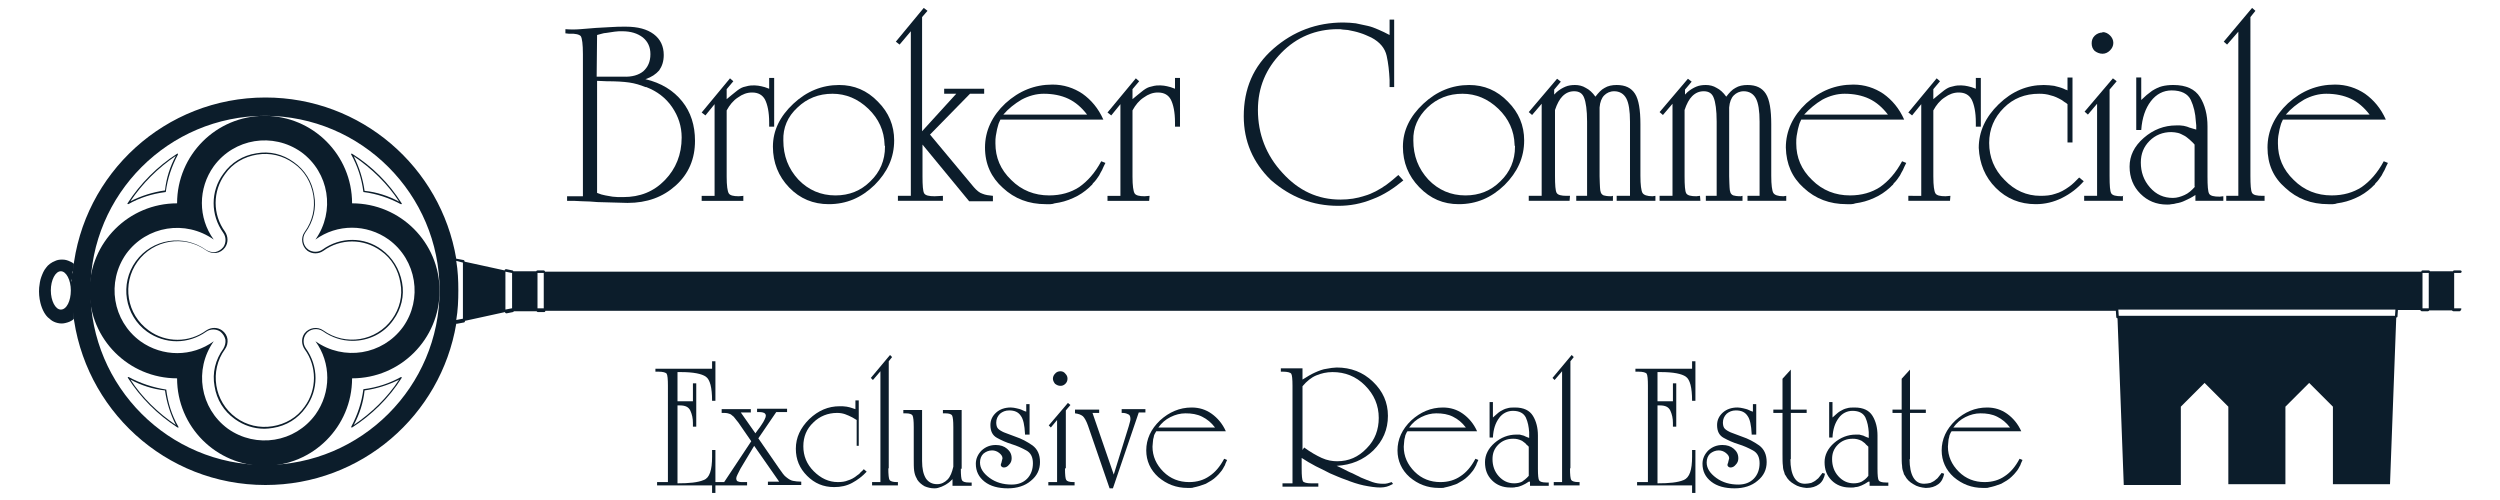 <?xml version="1.0" encoding="utf-8"?>
<!-- Generator: Adobe Illustrator 25.0.1, SVG Export Plug-In . SVG Version: 6.00 Build 0)  -->
<svg version="1.1" id="Livello_1" xmlns="http://www.w3.org/2000/svg" xmlns:xlink="http://www.w3.org/1999/xlink" x="0px" y="0px"
	 viewBox="0 0 600 120" style="enable-background:new 0 0 600 120;" xml:space="preserve">
<style type="text/css">
	.st0{fill:none;}
	.st1{fill:#0C1D2B;}
</style>
<g>
	<path class="st0" d="M84.9,102c4.3-2.9,8.1-6.6,10.9-10.9c-2.6,1.4-5.4,2.3-8.3,2.6C87.2,96.6,86.3,99.4,84.9,102z"/>
	<path class="st0" d="M17.1,69.7c0,0.7,0,1.4,0.1,2.1C17.1,71.1,17.1,70.4,17.1,69.7z"/>
	<path class="st0" d="M42.6,90.7c-11.6,0-21-9.4-21-21c0,23.1,18.8,41.9,41.9,41.9C52,111.6,42.6,102.2,42.6,90.7z M42.7,102.6
		L42.7,102.6h-0.2c-4.7-3-8.8-7.1-11.9-11.9c0-0.1,0-0.1,0-0.2s0.1-0.1,0.2,0c2.7,1.5,5.7,2.5,8.9,2.9c0.1,0,0.1,0.1,0.1,0.1
		c0.4,3.1,1.4,6.1,2.9,8.9C42.8,102.4,42.8,102.5,42.7,102.6z"/>
	<path class="st0" d="M31.3,91.1c2.9,4.3,6.6,8.1,10.9,10.9c-1.4-2.6-2.3-5.4-2.6-8.3C36.7,93.3,33.9,92.4,31.3,91.1z"/>
	<path class="st0" d="M191.5,43.2c2.4,2.6,5.4,3.8,8.9,3.8c3.3,0,6.1-1.1,8.4-3.4c2.3-2.3,3.5-5.1,3.5-8.3v-0.1v-0.1l-0.1-0.1v-0.1
		v-0.1c-0.1-3.3-1.4-6.1-3.9-8.6c-2.5-2.4-5.3-3.6-8.6-3.6s-6.1,1.1-8.4,3.3c-2.3,2.2-3.5,4.9-3.5,8
		C187.9,37.5,189.1,40.6,191.5,43.2z"/>
	<path class="st0" d="M17.2,72.5c0,0.5,0.1,1,0.1,1.5C17.2,73.5,17.2,73,17.2,72.5z"/>
	<path class="st0" d="M14.6,65.1c-1.3,0-2.4,2.1-2.4,4.6s1.1,4.6,2.4,4.6s2.4-2.1,2.4-4.6S16,65.1,14.6,65.1z"/>
	<path class="st0" d="M42.6,48.8c0-11.6,9.4-21,21-21c-23.1,0-41.9,18.8-41.9,41.9C21.7,58.2,31,48.8,42.6,48.8z M30.7,48.7
		c3-4.7,7.1-8.8,11.9-11.9c0.1,0,0.1,0,0.2,0c0.1,0,0.1,0.1,0,0.2c-1.5,2.7-2.5,5.7-2.9,8.9c0,0.1-0.1,0.1-0.1,0.1
		c-3.1,0.4-6.1,1.4-8.9,2.9c0,0,0,0-0.1,0h-0.1C30.7,48.9,30.6,48.8,30.7,48.7z"/>
	<path class="st0" d="M84.9,37.4c1.4,2.6,2.3,5.4,2.6,8.3c2.9,0.4,5.7,1.3,8.3,2.6C93,44.1,89.2,40.3,84.9,37.4z"/>
	<path class="st0" d="M63.6,27.8c11.6,0,21,9.4,21,21c11.6,0,21,9.4,21,21C105.5,46.6,86.7,27.8,63.6,27.8z M96.4,48.9L96.4,48.9
		h-0.2c-2.7-1.5-5.7-2.5-8.9-2.9c-0.1,0-0.1-0.1-0.1-0.1c-0.4-3.1-1.4-6.1-2.9-8.9c0-0.1,0-0.1,0-0.2c0.1,0,0.1-0.1,0.2,0
		c4.7,3,8.9,7.1,11.9,11.9C96.5,48.8,96.5,48.9,96.4,48.9z"/>
	<path class="st0" d="M147,47.3c0.4,0,0.8,0.1,1.3,0.1c0.4,0,0.9,0,1.3,0c4,0,7.3-1.4,10-4.1c2.7-2.8,4-6.2,4-10.2
		c0-2.7-0.8-5.1-2.3-7.3s-3.6-3.8-6.2-4.8H155h-0.1c-1.2-0.5-2.5-0.9-3.9-1.1s-3.2-0.3-5.4-0.3l-2.3-0.1v27c0.7,0.2,1.4,0.4,2,0.6
		C145.9,47.1,146.5,47.2,147,47.3z"/>
	<path class="st0" d="M84.5,90.7c0,11.6-9.4,21-21,21c23.1,0,41.9-18.8,41.9-41.9C105.5,81.3,96.1,90.7,84.5,90.7z M96.4,90.7
		c-3,4.7-7.1,8.8-11.9,11.9h-0.1h-0.1c-0.1,0-0.1-0.1,0-0.2c1.5-2.7,2.5-5.7,2.9-8.9c0-0.1,0.1-0.1,0.1-0.1c3.1-0.4,6.1-1.4,8.9-2.9
		c0.1,0,0.1,0,0.2,0C96.5,90.6,96.5,90.7,96.4,90.7z"/>
	<path class="st0" d="M93.3,57.6c-5.2-3.8-12.3-3.8-17.6,0c4.9-6.7,3.3-16.1-3.4-21c-6.7-4.9-16.1-3.3-21,3.4
		c-3.8,5.2-3.8,12.3,0,17.6c-6.7-4.9-16.1-3.3-21,3.4S27,77.1,33.7,82c5.2,3.8,12.3,3.8,17.6,0c-4.9,6.7-3.3,16.1,3.4,21
		s16.1,3.3,21-3.4c3.8-5.2,3.8-12.3,0-17.6c6.7,4.9,16.1,3.3,21-3.4C101.5,71.8,100,62.4,93.3,57.6z M94.3,76.8
		c-2.4,3.3-6.1,5-9.8,5c-2.5,0-4.9-0.7-7.1-2.3c-1.3-0.9-3.1-0.6-4.1,0.7c-0.7,1-0.7,2.4,0,3.4c3.1,4.2,3.1,9.9,0,14.2
		c-1.9,2.6-4.7,4.3-7.9,4.9c-0.7,0.1-1.3,0.2-2,0.2c-2.5,0-5-0.8-7.1-2.3c-2.6-1.9-4.3-4.7-4.9-7.9c-0.5-3.2,0.2-6.4,2.1-9
		c0.5-0.6,0.6-1.4,0.5-2.2c-0.1-0.8-0.5-1.4-1.2-1.9c-1-0.7-2.4-0.7-3.4,0c-2.1,1.5-4.6,2.3-7.1,2.3s-5-0.8-7.1-2.3
		c-5.4-3.9-6.6-11.5-2.7-16.9S44,56.1,49.4,60c0.6,0.5,1.4,0.6,2.2,0.5s1.4-0.5,1.9-1.2c0.7-1,0.7-2.4,0-3.4
		c-3.1-4.2-3.1-9.9,0-14.2c1.9-2.6,4.7-4.3,7.9-4.9c3.2-0.5,6.4,0.2,9,2.1c2.6,1.9,4.3,4.7,4.9,7.9c0.5,3.2-0.2,6.4-2.1,9
		c-0.9,1.3-0.6,3.1,0.7,4.1c1,0.7,2.4,0.7,3.4,0c4.2-3.1,9.9-3.1,14.2,0c2.6,1.9,4.3,4.7,4.9,7.9S96.2,74.2,94.3,76.8z"/>
	<path class="st0" d="M73.8,60.2c-1.4-1-1.8-3-0.7-4.5c1.8-2.6,2.6-5.7,2.1-8.8s-2.2-5.8-4.7-7.7c-2.6-1.8-5.7-2.6-8.8-2.1
		c-3.1,0.5-5.8,2.2-7.7,4.7c-3,4.1-3,9.7,0,13.8c0.8,1.1,0.8,2.6,0,3.8c-0.5,0.7-1.2,1.2-2.1,1.3c-0.2,0-0.3,0-0.5,0
		c-0.7,0-1.3-0.2-1.9-0.6c-5.3-3.8-12.7-2.6-16.5,2.7s-2.6,12.7,2.7,16.5c4.1,3,9.7,3,13.8,0c1.1-0.8,2.6-0.8,3.8,0
		c0.7,0.5,1.2,1.2,1.3,2.1c0.1,0.8-0.1,1.7-0.6,2.4c-3.8,5.3-2.6,12.7,2.7,16.5c2.6,1.8,5.7,2.6,8.8,2.1s5.8-2.2,7.7-4.7
		c3-4.1,3-9.7,0-13.8c-0.8-1.1-0.8-2.6,0-3.8c1-1.4,3-1.8,4.5-0.7c5.3,3.8,12.7,2.6,16.5-2.7c1.8-2.6,2.6-5.7,2.1-8.8
		c-0.5-3.1-2.2-5.8-4.7-7.7c-4.1-3-9.7-3-13.8,0c-0.6,0.4-1.2,0.6-1.9,0.6C75.1,60.8,74.4,60.6,73.8,60.2z"/>
	<path class="st0" d="M42.2,37.4c-4.3,2.9-8.1,6.6-10.9,10.9c2.6-1.4,5.4-2.3,8.3-2.6C40,42.8,40.8,40,42.2,37.4z"/>
	<path class="st0" d="M17.1,67.6c0,0.7-0.1,1.4-0.1,2.1C17.1,69,17.1,68.3,17.1,67.6z"/>
	<path class="st0" d="M109.5,62.6c0.4,2.3,0.5,4.7,0.5,7.1s-0.2,4.8-0.5,7.1l1.5-0.3c0,0,0,0,0.1,0V63c0,0,0,0-0.1,0L109.5,62.6z"/>
	<path class="st0" d="M17.3,65.5c0,0.5-0.1,1-0.1,1.5C17.2,66.5,17.2,66,17.3,65.5z"/>
	<path class="st0" d="M121.3,65.2v9.1l1.5-0.3c0,0,0,0,0.1,0v-8.5c0,0,0,0-0.1,0L121.3,65.2z"/>
	<polygon class="st0" points="129,65.5 129,65.5 129,74 129,74 130.5,74 130.5,74 130.5,65.5 130.5,65.5 	"/>
	<polygon class="st0" points="581.4,65.5 581.4,65.5 581.4,74 581.4,74 582.9,74 582.9,74 582.9,65.5 582.9,65.5 	"/>
	<path class="st0" d="M154.4,17c1.1-0.9,1.7-2.3,1.7-4.1c0-1.7-0.6-3-1.8-4s-2.9-1.5-5-1.5c-0.6,0-1.2,0-1.8,0.1s-1.3,0.2-2,0.3
		c-0.4,0.1-0.7,0.2-1.1,0.2c-0.4,0.1-0.7,0.2-1.1,0.3v9.9h6.4C151.8,18.3,153.3,17.9,154.4,17z"/>
	<path class="st0" d="M448.6,23.8c-1.7-0.8-3.7-1.2-5.9-1.2c-1.8,0-3.6,0.5-5.3,1.4c-1.7,0.9-3.2,2.1-4.3,3.7h20.1
		C451.8,25.9,450.3,24.7,448.6,23.8z"/>
	<path class="st0" d="M351.6,47c3.3,0,6.1-1.1,8.4-3.4c2.3-2.3,3.5-5.1,3.5-8.3v-0.1v-0.1l-0.1-0.1v-0.1v-0.1
		c-0.1-3.3-1.4-6.1-3.9-8.6c-2.5-2.4-5.3-3.6-8.6-3.6c-3.3,0-6.1,1.1-8.4,3.3s-3.5,4.9-3.5,8c0,3.7,1.2,6.8,3.6,9.4
		C345.1,45.7,348.1,47,351.6,47z"/>
	<path class="st0" d="M508.5,75.8h66.4l0,0l0.1-1.5h-66.5V75.8L508.5,75.8z"/>
	<path class="st0" d="M524.4,32.5c-0.5-0.3-1.1-0.5-1.6-0.7c-0.5-0.1-1.1-0.2-1.6-0.2c-2.1,0-3.8,0.7-5.2,2.1
		c-1.4,1.4-2.1,3.2-2.1,5.2c0,2.4,0.7,4.4,2.2,6c1.5,1.7,3.3,2.5,5.5,2.5c1,0,1.9-0.2,2.8-0.7s1.7-1.1,2.5-2v-0.1v-10
		c-0.4-0.4-0.8-0.8-1.2-1.2C525.2,33.1,524.8,32.7,524.4,32.5z"/>
	<path class="st0" d="M256.4,23.8c-1.7-0.8-3.7-1.2-5.9-1.2c-1.8,0-3.6,0.5-5.3,1.4s-3.2,2.1-4.3,3.7H261
		C259.6,25.9,258.1,24.7,256.4,23.8z"/>
	<path class="st0" d="M564.2,23.8c-1.7-0.8-3.7-1.2-5.9-1.2c-1.8,0-3.6,0.5-5.3,1.4s-3.2,2.1-4.3,3.7h20.1
		C567.4,25.9,565.9,24.7,564.2,23.8z"/>
	<polygon class="st0" points="130.5,65.5 129,65.5 129,65.5 129,74 129,74 130.5,74 130.5,74 	"/>
	<path class="st0" d="M14.6,65.1c-1.3,0-2.4,2.1-2.4,4.6s1.1,4.6,2.4,4.6s2.4-2.1,2.4-4.6S16,65.1,14.6,65.1z"/>
	<path class="st0" d="M564.2,23.8c-1.7-0.8-3.7-1.2-5.9-1.2c-1.8,0-3.6,0.5-5.3,1.4s-3.2,2.1-4.3,3.7h20.1
		C567.4,25.9,565.9,24.7,564.2,23.8z"/>
	<path class="st0" d="M524.4,32.5c-0.5-0.3-1.1-0.5-1.6-0.7c-0.5-0.1-1.1-0.2-1.6-0.2c-2.1,0-3.8,0.7-5.2,2.1
		c-1.4,1.4-2.1,3.2-2.1,5.2c0,2.4,0.7,4.4,2.2,6c1.5,1.7,3.3,2.5,5.5,2.5c1,0,1.9-0.2,2.8-0.7s1.7-1.1,2.5-2v-0.1v-10
		c-0.4-0.4-0.8-0.8-1.2-1.2C525.2,33.1,524.8,32.7,524.4,32.5z"/>
	<path class="st0" d="M122.9,74v-8.5c0,0,0,0-0.1,0l-1.5-0.3v9.1L122.9,74C122.8,74,122.8,74,122.9,74z"/>
	<path class="st0" d="M448.6,23.8c-1.7-0.8-3.7-1.2-5.9-1.2c-1.8,0-3.6,0.5-5.3,1.4c-1.7,0.9-3.2,2.1-4.3,3.7h20.1
		C451.8,25.9,450.3,24.7,448.6,23.8z"/>
	<path class="st0" d="M351.6,47c3.3,0,6.1-1.1,8.4-3.4c2.3-2.3,3.5-5.1,3.5-8.3v-0.1v-0.1l-0.1-0.1v-0.1v-0.1
		c-0.1-3.3-1.4-6.1-3.9-8.6c-2.5-2.4-5.3-3.6-8.6-3.6c-3.3,0-6.1,1.1-8.4,3.3s-3.5,4.9-3.5,8c0,3.7,1.2,6.8,3.6,9.4
		C345.1,45.7,348.1,47,351.6,47z"/>
	<path class="st0" d="M191.5,43.2c2.4,2.6,5.4,3.8,8.9,3.8c3.3,0,6.1-1.1,8.4-3.4c2.3-2.3,3.5-5.1,3.5-8.3v-0.1v-0.1l-0.1-0.1v-0.1
		v-0.1c-0.1-3.3-1.4-6.1-3.9-8.6c-2.5-2.4-5.3-3.6-8.6-3.6s-6.1,1.1-8.4,3.3c-2.3,2.2-3.5,4.9-3.5,8
		C187.9,37.5,189.1,40.6,191.5,43.2z"/>
	<path class="st0" d="M154.4,17c1.1-0.9,1.7-2.3,1.7-4.1c0-1.7-0.6-3-1.8-4s-2.9-1.5-5-1.5c-0.6,0-1.2,0-1.8,0.1s-1.3,0.2-2,0.3
		c-0.4,0.1-0.7,0.2-1.1,0.2c-0.4,0.1-0.7,0.2-1.1,0.3v9.9h6.4C151.8,18.3,153.3,17.9,154.4,17z"/>
	<path class="st0" d="M147,47.3c0.4,0,0.8,0.1,1.3,0.1c0.4,0,0.9,0,1.3,0c4,0,7.3-1.4,10-4.1c2.7-2.8,4-6.2,4-10.2
		c0-2.7-0.8-5.1-2.3-7.3s-3.6-3.8-6.2-4.8H155h-0.1c-1.2-0.5-2.5-0.9-3.9-1.1s-3.2-0.3-5.4-0.3l-2.3-0.1v27c0.7,0.2,1.4,0.4,2,0.6
		C145.9,47.1,146.5,47.2,147,47.3z"/>
	<path class="st0" d="M256.4,23.8c-1.7-0.8-3.7-1.2-5.9-1.2c-1.8,0-3.6,0.5-5.3,1.4s-3.2,2.1-4.3,3.7H261
		C259.6,25.9,258.1,24.7,256.4,23.8z"/>
	<path class="st0" d="M84.5,90.7c0,11.6-9.4,21-21,21c23.1,0,41.9-18.8,41.9-41.9C105.5,81.3,96.1,90.7,84.5,90.7z M96.4,90.7
		c-3,4.7-7.1,8.8-11.9,11.9h-0.1h-0.1c-0.1,0-0.1-0.1,0-0.2c1.5-2.7,2.5-5.7,2.9-8.9c0-0.1,0.1-0.1,0.1-0.1c3.1-0.4,6.1-1.4,8.9-2.9
		c0.1,0,0.1,0,0.2,0C96.5,90.6,96.5,90.7,96.4,90.7z"/>
	<path class="st0" d="M42.6,90.7c-11.6,0-21-9.4-21-21c0,23.1,18.8,41.9,41.9,41.9C52,111.6,42.6,102.2,42.6,90.7z M42.7,102.6
		L42.7,102.6h-0.2c-4.7-3-8.8-7.1-11.9-11.9c0-0.1,0-0.1,0-0.2s0.1-0.1,0.2,0c2.7,1.5,5.7,2.5,8.9,2.9c0.1,0,0.1,0.1,0.1,0.1
		c0.4,3.1,1.4,6.1,2.9,8.9C42.8,102.4,42.8,102.5,42.7,102.6z"/>
	<path class="st0" d="M63.6,27.8c11.6,0,21,9.4,21,21c11.6,0,21,9.4,21,21C105.5,46.6,86.7,27.8,63.6,27.8z M96.4,48.9L96.4,48.9
		h-0.2c-2.7-1.5-5.7-2.5-8.9-2.9c-0.1,0-0.1-0.1-0.1-0.1c-0.4-3.1-1.4-6.1-2.9-8.9c0-0.1,0-0.1,0-0.2c0.1,0,0.1-0.1,0.2,0
		c4.7,3,8.9,7.1,11.9,11.9C96.5,48.8,96.5,48.9,96.4,48.9z"/>
	<path class="st0" d="M93.3,57.6c-5.2-3.8-12.3-3.8-17.6,0c4.9-6.7,3.3-16.1-3.4-21c-6.7-4.9-16.1-3.3-21,3.4
		c-3.8,5.2-3.8,12.3,0,17.6c-6.7-4.9-16.1-3.3-21,3.4S27,77.1,33.7,82c5.2,3.8,12.3,3.8,17.6,0c-4.9,6.7-3.3,16.1,3.4,21
		s16.1,3.3,21-3.4c3.8-5.2,3.8-12.3,0-17.6c6.7,4.9,16.1,3.3,21-3.4C101.5,71.8,100,62.4,93.3,57.6z M94.3,76.8
		c-2.4,3.3-6.1,5-9.8,5c-2.5,0-4.9-0.7-7.1-2.3c-1.3-0.9-3.1-0.6-4.1,0.7c-0.7,1-0.7,2.4,0,3.4c3.1,4.2,3.1,9.9,0,14.2
		c-1.9,2.6-4.7,4.3-7.9,4.9c-0.7,0.1-1.3,0.2-2,0.2c-2.5,0-5-0.8-7.1-2.3c-2.6-1.9-4.3-4.7-4.9-7.9c-0.5-3.2,0.2-6.4,2.1-9
		c0.5-0.6,0.6-1.4,0.5-2.2c-0.1-0.8-0.5-1.4-1.2-1.9c-1-0.7-2.4-0.7-3.4,0c-2.1,1.5-4.6,2.3-7.1,2.3s-5-0.8-7.1-2.3
		c-5.4-3.9-6.6-11.5-2.7-16.9S44,56.1,49.4,60c0.6,0.5,1.4,0.6,2.2,0.5s1.4-0.5,1.9-1.2c0.7-1,0.7-2.4,0-3.4
		c-3.1-4.2-3.1-9.9,0-14.2c1.9-2.6,4.7-4.3,7.9-4.9c3.2-0.5,6.4,0.2,9,2.1c2.6,1.9,4.3,4.7,4.9,7.9c0.5,3.2-0.2,6.4-2.1,9
		c-0.9,1.3-0.6,3.1,0.7,4.1c1,0.7,2.4,0.7,3.4,0c4.2-3.1,9.9-3.1,14.2,0c2.6,1.9,4.3,4.7,4.9,7.9S96.2,74.2,94.3,76.8z"/>
	<path class="st0" d="M91.4,60.2c-4.1-3-9.7-3-13.8,0c-0.6,0.4-1.2,0.6-1.9,0.6c-0.7,0-1.3-0.2-1.9-0.6c-1.4-1-1.8-3-0.7-4.5
		c1.8-2.6,2.6-5.7,2.1-8.8s-2.2-5.8-4.7-7.7c-2.6-1.8-5.7-2.6-8.8-2.1c-3.1,0.5-5.8,2.2-7.7,4.7c-3,4.1-3,9.7,0,13.8
		c0.8,1.1,0.8,2.6,0,3.8c-0.5,0.7-1.2,1.2-2.1,1.3c-0.2,0-0.3,0-0.5,0c-0.7,0-1.3-0.2-1.9-0.6c-5.3-3.8-12.7-2.6-16.5,2.7
		s-2.6,12.7,2.7,16.5c4.1,3,9.7,3,13.8,0c1.1-0.8,2.6-0.8,3.8,0c0.7,0.5,1.2,1.2,1.3,2.1c0.1,0.8-0.1,1.7-0.6,2.4
		c-3.8,5.3-2.6,12.7,2.7,16.5c2.6,1.8,5.7,2.6,8.8,2.1s5.8-2.2,7.7-4.7c3-4.1,3-9.7,0-13.8c-0.8-1.1-0.8-2.6,0-3.8
		c1-1.4,3-1.8,4.5-0.7c5.3,3.8,12.7,2.6,16.5-2.7c1.8-2.6,2.6-5.7,2.1-8.8C95.7,64.7,94,62,91.4,60.2z"/>
	<path class="st0" d="M31.3,91.1c2.9,4.3,6.6,8.1,10.9,10.9c-1.4-2.6-2.3-5.4-2.6-8.3C36.7,93.3,33.9,92.4,31.3,91.1z"/>
	<path class="st0" d="M111,76.5L111,76.5V63c0,0,0,0-0.1,0l-1.5-0.3c0.4,2.3,0.5,4.7,0.5,7.1s-0.2,4.8-0.5,7.1L111,76.5z"/>
	<path class="st0" d="M84.9,102c4.3-2.9,8.1-6.6,10.9-10.9c-2.6,1.4-5.4,2.3-8.3,2.6C87.2,96.6,86.3,99.4,84.9,102z"/>
	<path class="st0" d="M84.9,37.4c1.4,2.6,2.3,5.4,2.6,8.3c2.9,0.4,5.7,1.3,8.3,2.6C93,44.1,89.2,40.3,84.9,37.4z"/>
	<polygon class="st0" points="582.9,65.5 581.4,65.5 581.4,65.5 581.4,74 581.4,74 582.9,74 582.9,74 	"/>
	<path class="st0" d="M574.9,74.3h-66.5l0.1,1.5l0,0h66.4l0,0V74.3z"/>
	<path class="st0" d="M42.2,37.4c-4.3,2.9-8.1,6.6-10.9,10.9c2.6-1.4,5.4-2.3,8.3-2.6C40,42.8,40.8,40,42.2,37.4z"/>
	<path class="st0" d="M42.6,48.8c0-11.6,9.4-21,21-21c-23.1,0-41.9,18.8-41.9,41.9C21.7,58.2,31,48.8,42.6,48.8z M30.7,48.7
		c3-4.7,7.1-8.8,11.9-11.9c0.1,0,0.1,0,0.2,0c0.1,0,0.1,0.1,0,0.2c-1.5,2.7-2.5,5.7-2.9,8.9c0,0.1-0.1,0.1-0.1,0.1
		c-3.1,0.4-6.1,1.4-8.9,2.9c0,0,0,0-0.1,0h-0.1C30.7,48.9,30.6,48.8,30.7,48.7z"/>
	<path class="st1" d="M84.5,48.8c0-11.6-9.4-21-21-21s-21,9.4-21,21c-11.6,0-21,9.4-21,21s9.4,21,21,21c0,11.6,9.4,21,21,21
		s21-9.4,21-21c11.6,0,21-9.4,21-21S96.1,48.8,84.5,48.8z M96.7,78.5c-4.9,6.7-14.2,8.2-21,3.4c3.8,5.2,3.8,12.3,0,17.6
		c-4.9,6.7-14.2,8.2-21,3.4c-6.7-4.9-8.2-14.2-3.4-21c-5.2,3.8-12.3,3.8-17.6,0c-6.7-4.9-8.2-14.2-3.4-21c4.9-6.7,14.2-8.2,21-3.4
		c-3.8-5.2-3.8-12.3,0-17.6c4.9-6.7,14.2-8.2,21-3.4c6.7,4.9,8.2,14.2,3.4,21c5.2-3.8,12.3-3.8,17.6,0
		C100,62.4,101.5,71.8,96.7,78.5z"/>
	<path class="st1" d="M91.6,59.9c-4.2-3.1-9.9-3.1-14.2,0c-1,0.7-2.4,0.7-3.4,0c-1.3-0.9-1.6-2.8-0.7-4.1c1.9-2.6,2.7-5.8,2.1-9
		c-0.5-3.2-2.2-6-4.9-7.9c-2.6-1.9-5.8-2.7-9-2.1c-3.2,0.5-6,2.2-7.9,4.9c-3.1,4.2-3.1,9.9,0,14.2c0.7,1,0.7,2.4,0,3.4
		c-0.5,0.6-1.1,1-1.9,1.2c-0.8,0.1-1.5-0.1-2.2-0.5c-5.4-3.9-13-2.7-16.9,2.7s-2.7,13,2.7,16.9c2.1,1.5,4.6,2.3,7.1,2.3
		s5-0.8,7.1-2.3c1-0.7,2.4-0.7,3.4,0c0.6,0.5,1,1.1,1.2,1.9c0.1,0.8-0.1,1.5-0.5,2.2c-1.9,2.6-2.7,5.8-2.1,9c0.5,3.2,2.2,6,4.9,7.9
		c2.1,1.5,4.5,2.3,7.1,2.3c0.6,0,1.3-0.1,2-0.2c3.2-0.5,6-2.2,7.9-4.9c3.1-4.2,3.1-9.9,0-14.2c-0.7-1-0.7-2.4,0-3.4
		c0.9-1.3,2.8-1.6,4.1-0.7c2.1,1.5,4.6,2.3,7.1,2.3c3.8,0,7.5-1.7,9.8-5c1.9-2.6,2.7-5.8,2.1-9S94.2,61.8,91.6,59.9z M94.1,76.6
		c-3.8,5.3-11.2,6.5-16.5,2.7c-1.4-1-3.4-0.7-4.5,0.7c-0.8,1.1-0.8,2.6,0,3.8c3,4.1,3,9.7,0,13.8c-1.8,2.6-4.6,4.2-7.7,4.7
		s-6.2-0.2-8.8-2.1C51.4,96.4,50.2,89,54,83.8c0.5-0.7,0.7-1.5,0.6-2.4c-0.1-0.8-0.6-1.6-1.3-2.1c-1.1-0.8-2.6-0.8-3.8,0
		c-4.1,3-9.7,3-13.8,0c-5.3-3.8-6.5-11.2-2.7-16.5s11.2-6.5,16.5-2.7c0.6,0.4,1.2,0.6,1.9,0.6c0.2,0,0.3,0,0.5,0
		c0.8-0.1,1.6-0.6,2.1-1.3c0.8-1.1,0.8-2.6,0-3.8c-3-4.1-3-9.7,0-13.8c1.8-2.6,4.6-4.2,7.7-4.7s6.2,0.2,8.8,2.1
		c2.6,1.8,4.2,4.6,4.7,7.7c0.5,3.1-0.2,6.2-2.1,8.8c-1,1.4-0.7,3.4,0.7,4.5c0.6,0.4,1.2,0.6,1.9,0.6c0.7,0,1.3-0.2,1.9-0.6
		c4.1-3,9.7-3,13.8,0c2.6,1.8,4.2,4.6,4.7,7.7C96.7,71,95.9,74.1,94.1,76.6z"/>
	<path class="st1" d="M30.8,49C30.8,49,30.9,49,30.8,49c2.8-1.6,5.8-2.5,8.9-2.9c0.1,0,0.1-0.1,0.1-0.1c0.4-3.1,1.4-6.1,2.9-8.9
		c0-0.1,0-0.1,0-0.2c-0.1,0-0.1-0.1-0.2,0c-4.7,3-8.8,7.1-11.9,11.9c0,0.1,0,0.1,0,0.2C30.7,48.9,30.8,49,30.8,49z M42.2,37.4
		c-1.4,2.6-2.3,5.4-2.6,8.3c-2.9,0.4-5.7,1.3-8.3,2.6C34.1,44.1,37.9,40.3,42.2,37.4z"/>
	<path class="st1" d="M590.5,74H589v-8.5h1.5c0.2,0,0.3-0.2,0.3-0.3c0-0.2-0.2-0.3-0.3-0.3H589c-0.1,0-0.3,0.1-0.3,0.2h-5.5
		c0-0.1-0.2-0.2-0.3-0.2h-1.5c-0.2,0-0.3,0.2-0.3,0.3H130.8c0-0.2-0.2-0.3-0.3-0.3H129c-0.1,0-0.3,0.1-0.3,0.2h-5.5
		c0-0.1-0.1-0.2-0.2-0.2l-1.5-0.3c-0.2,0-0.4,0.1-0.4,0.3l0,0l-9.6-2.1l0,0c0-0.2-0.1-0.4-0.3-0.4l-1.6-0.3h-0.1
		c-3.7-22-22.8-38.7-45.8-38.7c-24,0-43.8,18.2-46.2,41.6c0,0.2,0,0.5-0.1,0.7c0-0.2,0-0.5,0.1-0.7c0.1-0.6,0.1-1.1,0.2-1.7
		c-0.2-0.2-0.5-0.4-0.8-0.5c-0.6-0.3-1.2-0.5-1.9-0.5c-0.1,0-0.2,0-0.2,0c-0.5,0-1.1,0.1-1.5,0.3c-0.5,0.2-0.9,0.4-1.3,0.7
		s-0.7,0.6-0.9,0.9c-0.6,0.7-0.9,1.5-1.2,2.3S9.5,68.2,9.4,69c-0.1,1.2,0,2.5,0.3,3.7c0.2,0.8,0.5,1.6,0.9,2.3
		c0.3,0.5,0.7,1.1,1.3,1.5c0.4,0.4,0.9,0.7,1.5,0.9c0.6,0.2,1.3,0.3,1.9,0.2c0.6-0.1,1.3-0.3,1.8-0.6c0.2-0.1,0.5-0.3,0.6-0.5
		c-0.1-0.6-0.1-1.1-0.2-1.7c0-0.2,0-0.5-0.1-0.7c0,0.2,0,0.5,0.1,0.7c2.5,23.4,22.2,41.6,46.2,41.6c23,0,42.1-16.7,45.8-38.7
		c0,0,0,0,0.1,0c0,0,0,0,0.1,0l1.6-0.3c0.2,0,0.3-0.2,0.3-0.4l0,0l9.6-2.1c0,0.2,0.2,0.3,0.3,0.3c0,0,0,0,0.1,0l1.5-0.3
		c0.1,0,0.2-0.1,0.2-0.2h5.5c0,0.1,0.2,0.2,0.3,0.2h1.5c0.2,0,0.3-0.2,0.3-0.3h376.9l0,0l0.1,1.5c0,0.2,0.2,0.3,0.3,0.3l0,0l1.5,40
		h13.7V97.6l5.7-5.7l5.7,5.7v18.6h13.7V97.6l5.7-5.7l5.7,5.7v18.6h13.7l1.5-40l0,0c0.2,0,0.3-0.1,0.3-0.3l0.1-1.5l0,0h5.4
		c0,0.2,0.2,0.3,0.3,0.3h1.5c0.1,0,0.3-0.1,0.3-0.2h5.5c0,0.1,0.2,0.2,0.3,0.2l0,0h1.5c0.2,0,0.3-0.2,0.3-0.3
		C590.9,74.1,590.7,74,590.5,74z M17.2,67c0,0.2,0,0.4,0,0.7C17.1,67.4,17.1,67.2,17.2,67z M14.6,74.3c-1.3,0-2.4-2.1-2.4-4.6
		s1.1-4.6,2.4-4.6s2.4,2.1,2.4,4.6S16,74.3,14.6,74.3z M17.1,71.8c0,0.2,0,0.4,0,0.7C17.1,72.3,17.1,72,17.1,71.8z M130.5,74H129
		l0,0v-8.5l0,0h1.5l0,0V74L130.5,74z M121.3,65.2l1.5,0.3c0,0,0,0,0.1,0V74c0,0,0,0-0.1,0l-1.5,0.3V65.2z M109.5,62.6L111,63
		c0,0,0,0,0.1,0v13.5c0,0,0,0-0.1,0l-1.5,0.3c0.4-2.3,0.5-4.7,0.5-7.1S109.9,65,109.5,62.6z M63.6,111.6
		c-23.1,0-41.9-18.8-41.9-41.9s18.8-41.9,41.9-41.9s41.9,18.8,41.9,41.9S86.7,111.6,63.6,111.6z M508.5,75.8L508.5,75.8l-0.1-1.5
		h66.5l-0.1,1.5l0,0H508.5z M582.9,74h-1.5l0,0v-8.5l0,0h1.5l0,0V74L582.9,74z"/>
	<path class="st0" d="M17.3,74c0,0.2,0,0.5,0.1,0.7"/>
	<path class="st0" d="M17.2,67c0,0.2,0,0.4,0,0.7"/>
	<path class="st0" d="M17.1,71.8c0,0.2,0,0.4,0,0.7"/>
	<path class="st0" d="M17.3,64.8c0,0.2,0,0.5-0.1,0.7"/>
	<path class="st1" d="M84.5,36.9c-0.1,0-0.1,0-0.2,0s-0.1,0.1,0,0.2c1.5,2.7,2.5,5.7,2.9,8.9c0,0.1,0.1,0.1,0.1,0.1
		c3.1,0.4,6.1,1.4,8.9,2.9c0,0,0,0,0.1,0h0.1c0-0.1,0.1-0.1,0-0.2C93.4,44,89.3,39.9,84.5,36.9z M87.5,45.8
		c-0.4-2.9-1.3-5.7-2.6-8.3c4.3,2.9,8.1,6.6,10.9,10.9C93.2,47,90.4,46.1,87.5,45.8z"/>
	<path class="st1" d="M39.9,93.5C39.9,93.4,39.8,93.4,39.9,93.5c-3.2-0.5-6.2-1.5-9-3c-0.1,0-0.1,0-0.2,0c0,0.1-0.1,0.1,0,0.2
		c3,4.7,7.1,8.8,11.9,11.9h0.1h0.1c0.1,0,0.1-0.1,0-0.2C41.2,99.6,40.3,96.7,39.9,93.5z M31.3,91.1c2.6,1.4,5.4,2.3,8.3,2.6
		c0.4,2.9,1.3,5.7,2.6,8.3C37.9,99.1,34.1,95.4,31.3,91.1z"/>
	<path class="st1" d="M96.2,90.5c-2.7,1.5-5.7,2.5-8.9,2.9c-0.1,0-0.1,0.1-0.1,0.1c-0.4,3.1-1.4,6.1-2.9,8.9c0,0.1,0,0.1,0,0.2h0.1
		h0.1c4.7-3,8.9-7.1,11.9-11.9c0-0.1,0-0.1,0-0.2C96.4,90.5,96.3,90.5,96.2,90.5z M84.9,102c1.4-2.6,2.3-5.4,2.6-8.3
		c2.9-0.4,5.7-1.3,8.3-2.6C93,95.4,89.2,99.1,84.9,102z"/>
	<path class="st1" d="M139.4,8.7c0.3,0.5,0.5,1.9,0.5,4.3v34.1h-3.8v1.1c1.2,0,2.4,0,3.6,0.1c1.2,0,2.5,0.1,3.7,0.2
		c1.2,0,2.4,0.1,3.6,0.1c1.2,0,2.4,0.1,3.6,0.1c4.7,0,8.5-1.4,11.6-4.2s4.6-6.4,4.6-10.7c0-3.7-1-6.9-3.1-9.5s-5-4.4-8.8-5.3
		c1.5-0.5,2.5-1.2,3.3-2.1c0.7-1,1.1-2.2,1.1-3.7c0-2.1-0.8-3.8-2.4-5s-3.8-1.8-6.7-1.8c-1.2,0-2.4,0-3.6,0.1
		c-1.2,0.1-2.4,0.1-3.6,0.2c-1.2,0.1-2.5,0.2-3.7,0.3c-1.2,0.1-2.4,0.1-3.6,0v1l0.9,0.1C138.1,8,139.1,8.3,139.4,8.7z M143.3,8.4
		c0.4-0.1,0.7-0.2,1.1-0.3c0.4-0.1,0.7-0.2,1.1-0.2c0.7-0.1,1.3-0.2,2-0.3c0.6-0.1,1.3-0.1,1.8-0.1c2.1,0,3.7,0.5,5,1.5
		c1.2,1,1.8,2.3,1.8,4c0,1.8-0.6,3.1-1.7,4.1c-1.1,0.9-2.7,1.4-4.8,1.3h-6.4L143.3,8.4L143.3,8.4z M143.3,19.4l2.3,0.1
		c2.2,0,4,0.1,5.4,0.3c1.4,0.2,2.7,0.6,3.9,1.1h0.1h0.1c2.6,1,4.7,2.6,6.2,4.8s2.3,4.6,2.3,7.3c0,4.1-1.4,7.5-4,10.2
		c-2.7,2.8-6,4.1-10,4.1c-0.5,0-0.9,0-1.3,0c-0.4,0-0.9-0.1-1.3-0.1c-0.5-0.1-1.1-0.2-1.7-0.3c-0.6-0.1-1.3-0.3-2-0.6V19.4z"/>
	<path class="st1" d="M178.5,47l-1.2,0.1c-1.3,0-2.1-0.2-2.4-0.7c-0.3-0.5-0.5-1.8-0.5-4V26.5c0.7-1.3,1.6-2.4,2.7-3.1
		c1.1-0.8,2.2-1.2,3.4-1.2c1.5,0,2.5,0.6,3.1,1.7c0.6,1.2,1,3,1,5.5v1h1.2V18.7h-1.2v2.6c-0.7-0.3-1.4-0.5-1.9-0.6s-1-0.2-1.5-0.2
		c-0.1,0-0.1,0-0.2,0h-0.1c-0.5,0-0.9,0-1.3,0.1c-0.4,0.1-0.8,0.2-1.2,0.3c-0.6,0.2-1.2,0.6-1.8,1.1s-1.4,1.1-2.2,1.8v-2.4l1.6-1.9
		l-0.8-0.7l-6.8,8.2l0.9,0.7l2.2-2.7v22h-3.1v1.2h10V47H178.5z"/>
	<path class="st1" d="M189.4,45c2.6,2.7,5.8,4,9.5,4c4.2,0,7.8-1.5,11-4.6c3.1-3.1,4.7-6.6,4.7-10.7c0-3.6-1.3-6.7-3.9-9.3
		c-2.6-2.7-5.7-4-9.3-4c-4.1,0-7.8,1.5-11,4.5s-4.9,6.4-4.9,10.3C185.5,39,186.8,42.3,189.4,45z M191.4,25.8
		c2.3-2.2,5.1-3.3,8.4-3.3c3.2,0,6.1,1.2,8.6,3.6s3.8,5.3,3.9,8.6v0.1v0.1c0,0,0,0.1,0.1,0.1v0.1v0.1c0,3.3-1.2,6.1-3.5,8.3
		c-2.3,2.3-5.1,3.4-8.4,3.4c-3.5,0-6.5-1.3-8.9-3.8c-2.4-2.6-3.6-5.7-3.6-9.4C187.9,30.7,189,28,191.4,25.8z"/>
	<path class="st1" d="M214.6,33.7L214.6,33.7L214.6,33.7L214.6,33.7z"/>
	<path class="st1" d="M218.6,7.5V47h-3.1v1.2h10.8V47l-2,0.1c-1.4,0-2.2-0.2-2.5-0.7s-0.4-1.9-0.4-4.1v-7.6l11.2,13.6h5.7V47
		c-1-0.1-1.8-0.2-2.5-0.5c-0.7-0.2-1.4-0.8-2.1-1.6l-10.5-12.6l9.6-9.8h3.4v-1.2h-9.6v1.2h2.9l-8.2,9V4.1l1.3-1.5l-0.9-0.7L215,10
		l0.9,0.7L218.6,7.5z"/>
	<path class="st1" d="M240.7,45.1c2.8,2.6,6.2,3.9,10.3,3.9c0.4,0,0.7,0,1.1,0c0.4,0,0.7-0.1,1-0.2c1.5-0.2,3-0.6,4.5-1.3
		c1.4-0.6,2.7-1.5,3.8-2.5c0.2-0.2,0.3-0.3,0.5-0.5c0.2-0.1,0.3-0.3,0.4-0.5c0.3-0.3,0.6-0.6,0.8-0.9c0.2-0.3,0.5-0.7,0.7-1
		c0.2-0.4,0.4-0.8,0.7-1.3c0.2-0.5,0.5-1.1,0.8-1.7l-1-0.4c-1.5,2.8-3.3,4.8-5.3,6.2c-2,1.3-4.4,2-7.2,2c-3.5,0-6.6-1.2-9.1-3.7
		c-2.6-2.5-3.8-5.4-3.8-8.8c0-0.7,0-1.3,0.1-1.8s0.2-1.1,0.3-1.6c0.1-0.4,0.2-0.7,0.3-1.1s0.3-0.7,0.5-1.2h24.7
		c-1.2-2.7-2.9-4.7-5-6.2c-2.1-1.4-4.5-2.2-7.2-2.2c-4.3,0-8,1.5-11.3,4.5c-3.2,3-4.9,6.6-4.9,10.6
		C236.4,39.4,237.9,42.6,240.7,45.1z M245.2,23.9c1.7-0.9,3.5-1.4,5.3-1.4c2.2,0,4.2,0.4,5.9,1.2c1.7,0.8,3.2,2.1,4.5,3.8h-20.1
		C242,26.1,243.5,24.9,245.2,23.9z"/>
	<path class="st1" d="M275.9,47l-1.2,0.1c-1.3,0-2.1-0.2-2.4-0.7s-0.5-1.8-0.5-4V26.5c0.7-1.3,1.6-2.4,2.7-3.1
		c1.1-0.8,2.2-1.2,3.4-1.2c1.5,0,2.5,0.6,3.1,1.7c0.6,1.2,1,3,1,5.5v1h1.2V18.7H282v2.6c-0.7-0.3-1.4-0.5-1.9-0.6s-1-0.2-1.5-0.2
		c-0.1,0-0.1,0-0.2,0h-0.1c-0.5,0-0.9,0-1.3,0.1s-0.8,0.2-1.2,0.3c-0.6,0.2-1.2,0.6-1.8,1.1c-0.6,0.5-1.4,1.1-2.2,1.8v-2.4l1.6-1.9
		l-0.8-0.7l-6.8,8.2l0.9,0.7l2.2-2.7v22h-3.1v1.2h10L275.9,47L275.9,47z"/>
	<path class="st1" d="M321.2,49.4c2.8,0,5.5-0.5,8.2-1.6c2.7-1,5.1-2.6,7.4-4.5l-1.2-1.3c-0.5,0.4-0.9,0.8-1.4,1.2s-0.9,0.7-1.4,1.1
		c-1.7,1.2-3.5,2.2-5.3,2.7c-1.8,0.6-3.7,0.9-5.8,0.9c-5.4,0-10-2.1-13.9-6.4c-3.9-4.2-5.9-9.3-5.9-15.1c0-5.4,1.9-9.9,5.6-13.7
		S315.8,7,321.1,7c0.4,0,0.8,0,1.2,0.1c0.4,0,0.8,0.1,1.2,0.1c1,0.2,2,0.4,2.9,0.7c1,0.3,1.8,0.7,2.7,1.1c2.1,1.1,3.3,2.6,3.7,4.4
		c0.4,1.8,0.6,3.7,0.7,5.8c0,0.3,0,0.6,0,0.9s0,0.6,0,0.8h1.1V4.7h-1.1v3.7c-0.9-0.5-1.8-0.9-2.7-1.3c-0.9-0.4-1.7-0.7-2.6-0.9
		c-1-0.2-1.9-0.4-2.8-0.6c-0.9-0.1-1.9-0.2-3-0.2c-6.4,0-12,2.1-16.8,6.3s-7.1,9.6-7.1,16.2c0,6,2.2,11.1,6.5,15.3
		C309.7,47.3,315,49.4,321.2,49.4z"/>
	<path class="st1" d="M350.1,49c4.2,0,7.8-1.5,11-4.6c3.1-3.1,4.7-6.6,4.7-10.7c0-3.6-1.3-6.7-3.9-9.3c-2.6-2.7-5.7-4-9.3-4
		c-4.1,0-7.8,1.5-11,4.5s-4.9,6.4-4.9,10.3c0,3.8,1.3,7,3.9,9.7C343.3,47.7,346.4,49,350.1,49z M342.6,25.8c2.3-2.2,5.1-3.3,8.4-3.3
		c3.2,0,6.1,1.2,8.6,3.6s3.8,5.3,3.9,8.6v0.1v0.1c0,0,0,0.1,0.1,0.1v0.1v0.1c0,3.3-1.2,6.1-3.5,8.3c-2.3,2.3-5.1,3.4-8.4,3.4
		c-3.5,0-6.5-1.3-8.9-3.8c-2.4-2.6-3.6-5.7-3.6-9.4C339.1,30.7,340.3,28,342.6,25.8z"/>
	<path class="st1" d="M365.8,33.7L365.8,33.7L365.8,33.7L365.8,33.7z"/>
	<path class="st1" d="M376.8,47H376c-1.3,0-2.1-0.2-2.4-0.7s-0.4-1.9-0.4-4.1V26.4c0.5-1.5,1.1-2.6,1.8-3.3c0.8-0.8,1.7-1.2,2.8-1.2
		c1.2,0,2,0.5,2.4,1.6c0.4,1,0.7,2.9,0.7,5.7V47h-2.6v1.2h8.8V47l-0.4,0.1c-0.9,0-1.5-0.1-1.8-0.2c-0.3-0.1-0.6-0.4-0.7-0.7
		S384,45.5,384,45s-0.1-1.4-0.1-2.7V25.8c0.1-1.3,0.5-2.3,1.1-2.9s1.4-1,2.4-1c1.3,0,2.3,0.6,2.9,1.7s0.9,3,0.9,5.6V47H388v1.2h9.3
		V47l-0.7,0.1c-1.3,0-2.1-0.3-2.4-0.8s-0.5-1.9-0.5-4.1V29.8c0-3.4-0.4-5.9-1.3-7.3s-2.3-2.1-4.4-2.1c-1.1,0-2.1,0.2-2.9,0.7
		c-0.8,0.4-1.5,1.2-2.2,2.1c-0.7-1-1.5-1.7-2.3-2.1c-0.8-0.5-1.7-0.7-2.6-0.7c-0.8,0-1.6,0.1-2.3,0.4c-0.7,0.3-1.4,0.7-2.1,1.3
		c-0.1,0.1-0.2,0.2-0.3,0.3c-0.1,0.1-0.2,0.2-0.3,0.3v-1.2l1.6-1.9l-0.9-0.7l-6.8,8l0.8,0.7l2.3-2.7V47h-3.1v1.2h9.8L376.8,47
		L376.8,47z"/>
	<path class="st1" d="M408,47l-0.9,0.1c-1.3,0-2.1-0.2-2.4-0.7s-0.4-1.9-0.4-4.1V26.4c0.5-1.5,1.1-2.6,1.8-3.3
		c0.8-0.8,1.7-1.2,2.8-1.2c1.2,0,2,0.5,2.4,1.6c0.4,1,0.7,2.9,0.7,5.7V47h-2.6v1.2h8.8V47l-0.4,0.1c-0.9,0-1.5-0.1-1.8-0.2
		c-0.3-0.1-0.6-0.4-0.7-0.7s-0.2-0.7-0.2-1.2s-0.1-1.4-0.1-2.7V25.8c0.1-1.3,0.5-2.3,1.1-2.9s1.4-1,2.4-1c1.3,0,2.3,0.6,2.9,1.7
		s0.9,3,0.9,5.6V47h-2.9v1.2h9.3V47l-0.7,0.1c-1.3,0-2.1-0.3-2.4-0.8s-0.5-1.9-0.5-4.1V29.8c0-3.4-0.4-5.9-1.3-7.3s-2.3-2.1-4.4-2.1
		c-1.1,0-2.1,0.2-2.9,0.7c-0.8,0.4-1.5,1.2-2.2,2.1c-0.7-1-1.5-1.7-2.3-2.1c-0.8-0.5-1.7-0.7-2.6-0.7c-0.8,0-1.6,0.1-2.3,0.4
		c-0.7,0.3-1.4,0.7-2.1,1.3c-0.1,0.1-0.2,0.2-0.3,0.3c-0.1,0.1-0.2,0.2-0.3,0.3v-1.2l1.6-1.9l-0.9-0.7l-6.8,8l0.8,0.7l2.3-2.7V47
		h-3.1v1.2h9.8L408,47L408,47z"/>
	<path class="st1" d="M432.9,45.1c2.8,2.6,6.2,3.9,10.3,3.9c0.4,0,0.7,0,1.1,0s0.7-0.1,1-0.2c1.5-0.2,3-0.6,4.5-1.3
		c1.4-0.6,2.7-1.5,3.8-2.5c0.2-0.2,0.3-0.3,0.5-0.5c0.2-0.1,0.3-0.3,0.4-0.5c0.3-0.3,0.6-0.6,0.8-0.9c0.2-0.3,0.5-0.7,0.7-1
		c0.2-0.4,0.4-0.8,0.7-1.3c0.2-0.5,0.5-1.1,0.8-1.7l-1-0.4c-1.5,2.8-3.3,4.8-5.3,6.2c-2,1.3-4.4,2-7.2,2c-3.5,0-6.6-1.2-9.1-3.7
		c-2.6-2.5-3.8-5.4-3.8-8.8c0-0.7,0-1.3,0.1-1.8s0.2-1.1,0.3-1.6c0.1-0.4,0.2-0.7,0.3-1.1c0.1-0.4,0.3-0.7,0.5-1.2H457
		c-1.2-2.7-2.9-4.7-5-6.2c-2.1-1.4-4.5-2.2-7.2-2.2c-4.3,0-8,1.5-11.3,4.5c-3.2,3-4.9,6.6-4.9,10.6
		C428.7,39.4,430.1,42.6,432.9,45.1z M437.4,23.9c1.7-0.9,3.5-1.4,5.3-1.4c2.2,0,4.2,0.4,5.9,1.2c1.7,0.8,3.2,2.1,4.5,3.8H433
		C434.3,26.1,435.7,24.9,437.4,23.9z"/>
	<path class="st1" d="M468.1,47l-1.2,0.1c-1.3,0-2.1-0.2-2.4-0.7s-0.5-1.8-0.5-4V26.5c0.7-1.3,1.6-2.4,2.7-3.1
		c1.1-0.8,2.2-1.2,3.4-1.2c1.5,0,2.5,0.6,3.1,1.7c0.6,1.2,1,3,1,5.5v1h1.2V18.7h-1.2v2.6c-0.7-0.3-1.4-0.5-1.9-0.6s-1-0.2-1.5-0.2
		c-0.1,0-0.1,0-0.2,0h-0.1c-0.5,0-0.9,0-1.3,0.1s-0.8,0.2-1.2,0.3c-0.6,0.2-1.2,0.6-1.8,1.1c-0.6,0.5-1.4,1.1-2.2,1.8v-2.4l1.6-1.9
		l-0.8-0.7L458,27l0.9,0.7l2.2-2.7v22H458v1.2h10L468.1,47L468.1,47z"/>
	<path class="st1" d="M479,45.1c2.6,2.6,5.8,3.9,9.6,3.9c2.2,0,4.3-0.5,6.3-1.5s3.7-2.3,5.2-4l-1.1-0.9c-0.4,0.4-0.8,0.8-1.2,1.2
		s-0.8,0.7-1.2,1c-1.1,0.8-2.2,1.4-3.3,1.7c-1.1,0.4-2.3,0.5-3.6,0.5c-3.3,0-6.2-1.3-8.6-3.8c-2.5-2.5-3.7-5.5-3.7-8.9
		c0-3.3,1.2-6.1,3.5-8.4s5.1-3.4,8.5-3.4c1,0,1.9,0.1,2.8,0.4c0.9,0.2,1.7,0.6,2.6,1.1c0.2,0.2,0.5,0.3,0.7,0.5
		c0.2,0.1,0.5,0.3,0.7,0.5v9.2h1.2V18.6h-1.2v3.1c-0.2-0.1-0.3-0.2-0.5-0.2c-0.1-0.1-0.3-0.1-0.4-0.2c-0.7-0.3-1.5-0.5-2.3-0.7
		c-0.8-0.1-1.6-0.2-2.5-0.2c-4,0-7.6,1.5-10.8,4.6c-3.2,3.1-4.8,6.6-4.8,10.5C475.1,39.3,476.4,42.5,479,45.1z"/>
	<path class="st1" d="M509.7,47l-0.5,0.1c-1.4,0-2.2-0.2-2.5-0.7s-0.4-1.8-0.4-4.2V21.5l1.7-2l-0.9-0.7l-6.8,8l0.8,0.7l2.2-2.6V47
		h-3.1v1.2h9.3V47H509.7z"/>
	<path class="st1" d="M504.6,12.9c0.7,0,1.3-0.3,1.8-0.8s0.8-1.1,0.8-1.8s-0.3-1.3-0.8-1.8s-1.1-0.8-1.8-0.8v0.1
		c-0.7,0-1.4,0.3-1.9,0.8s-0.7,1.1-0.7,1.8s0.2,1.3,0.7,1.8C503.2,12.6,503.9,12.9,504.6,12.9z"/>
	<path class="st1" d="M525.4,30.6c-0.4-0.2-0.9-0.3-1.3-0.4c-0.3,0-0.6-0.1-0.9-0.1c-0.3,0-0.6,0-0.9,0c-2.9,0-5.5,1-7.8,3
		s-3.4,4.3-3.4,6.9c0,2.6,0.9,4.8,2.6,6.5s3.8,2.6,6.4,2.6c0.4,0,0.7,0,1.1-0.1c0.4,0,0.7-0.1,1.1-0.2c0.7-0.1,1.4-0.3,2.2-0.7
		c0.7-0.3,1.5-0.7,2.4-1.3v1.4h6.7v-1.1l-0.9,0.1c-1.4,0-2.2-0.2-2.5-0.7s-0.4-1.9-0.4-4.2v-12c0-2.7-0.6-5.1-1.8-7
		s-3.3-2.9-6.4-2.9c-1,0-1.9,0.1-2.7,0.3c-0.8,0.2-1.6,0.6-2.4,1.1c-0.4,0.3-0.8,0.6-1.3,1c-0.4,0.4-0.9,0.8-1.3,1.2v-5.4h-1.2v12.6
		h1.2c0.2-2.9,1-5.2,2.3-6.9c1.3-1.7,3-2.6,5-2.6c2.3,0,3.9,0.8,4.6,2.3c0.7,1.5,1.1,3.2,1.2,5.1c0,0.3,0.1,0.7,0.1,1
		c0,0.4,0,0.7,0,1C526.3,30.9,525.8,30.7,525.4,30.6z M526.8,44.8L526.8,44.8c-0.8,0.9-1.6,1.6-2.5,2s-1.8,0.7-2.8,0.7
		c-2.2,0-4-0.8-5.5-2.5s-2.2-3.7-2.2-6c0-2.1,0.7-3.8,2.1-5.2c1.4-1.4,3.2-2.1,5.2-2.1c0.6,0,1.1,0.1,1.6,0.2s1,0.4,1.6,0.7
		c0.4,0.2,0.8,0.6,1.2,0.9c0.4,0.4,0.8,0.7,1.2,1.2v10.1H526.8z"/>
	<path class="st1" d="M537.2,7.6V47h-2.9v1.2h9.2V47H543c-1.4,0-2.2-0.2-2.5-0.7s-0.4-1.9-0.4-4.1V4.1l1.2-1.5l-0.8-0.7l-6.8,8.1
		l0.8,0.7L537.2,7.6z"/>
	<path class="st1" d="M548.5,45.1c2.8,2.6,6.2,3.9,10.3,3.9c0.4,0,0.7,0,1.1,0c0.4,0,0.7-0.1,1-0.2c1.5-0.2,3-0.6,4.5-1.3
		c1.4-0.6,2.7-1.5,3.8-2.5c0.2-0.2,0.3-0.3,0.5-0.5c0.2-0.1,0.3-0.3,0.4-0.5c0.3-0.3,0.6-0.6,0.8-0.9c0.2-0.3,0.5-0.7,0.7-1
		c0.2-0.4,0.4-0.8,0.7-1.3c0.2-0.5,0.5-1.1,0.8-1.7l-1-0.4c-1.5,2.8-3.3,4.8-5.3,6.2c-2,1.3-4.4,2-7.2,2c-3.5,0-6.6-1.2-9.1-3.7
		c-2.6-2.5-3.8-5.4-3.8-8.8c0-0.7,0-1.3,0.1-1.8s0.2-1.1,0.3-1.6c0.1-0.4,0.2-0.7,0.3-1.1s0.3-0.7,0.5-1.2h24.7
		c-1.2-2.7-2.9-4.7-5-6.2c-2.1-1.4-4.5-2.2-7.2-2.2c-4.3,0-8,1.5-11.3,4.5c-3.2,3-4.9,6.6-4.9,10.6
		C544.2,39.4,545.6,42.6,548.5,45.1z M553,23.9c1.7-0.9,3.5-1.4,5.3-1.4c2.2,0,4.2,0.4,5.9,1.2c1.7,0.8,3.2,2.1,4.5,3.8h-20.1
		C549.8,26.1,551.3,24.9,553,23.9z"/>
</g>
<g id="TEXT_2_">
	<g>
		<path class="st1" d="M157.7,116.5v-0.8h2.6V92.6c0-1.6-0.1-2.6-0.3-2.9c-0.2-0.3-0.9-0.5-2-0.5l-0.7,0v-0.7h13.6v-1.8h0.8v9.5
			h-0.8c0-3.2-0.5-5.1-1.5-5.8c-1-0.7-3-1.1-6-1.1l-0.8,0v7h3.7v-4.3h0.8v10.4h-0.8c0-0.1,0-0.3,0-0.4c0-0.2,0-0.3,0-0.5
			c0-1.1-0.2-2-0.6-2.9c-0.4-0.9-1.2-1.3-2.5-1.3c-0.1,0-0.2,0-0.3,0c-0.1,0-0.2,0-0.3,0v18.7c2.8,0,4.9-0.2,6.3-0.8
			c1.4-0.5,2-2.4,2-5.6V108h0.8v10.3h-0.8v-1.8H157.7z"/>
		<path class="st1" d="M182,105.2l4.9,7.1c0.4,0.6,0.7,1,1,1.4c0.3,0.4,0.6,0.7,0.9,0.9c0.5,0.4,1,0.7,1.5,0.8
			c0.5,0.1,1.2,0.2,2,0.2v0.8h-8v-0.8h2.7l-6-8.6l-3.3,5.5c-0.3,0.6-0.5,1-0.7,1.4c-0.2,0.4-0.3,0.7-0.3,0.9c0,0.3,0.1,0.6,0.3,0.7
			c0.2,0.1,0.5,0.2,1.1,0.2l1.2,0v0.8h-7.8v-0.8h2.3l6.5-9.8l-3.1-4.5c-0.3-0.4-0.6-0.7-0.8-1c-0.2-0.3-0.4-0.5-0.7-0.7
			c-0.3-0.3-0.6-0.4-1-0.5c-0.4-0.1-0.9-0.1-1.5-0.1v-0.9h7v0.8h-2.4l3.5,5c0.1-0.2,0.3-0.4,0.5-0.7c0.2-0.3,0.4-0.5,0.6-0.8
			c0.1-0.1,0.1-0.2,0.2-0.3s0.1-0.2,0.2-0.3c0.3-0.4,0.5-0.8,0.7-1.2c0.2-0.4,0.3-0.7,0.3-0.9c0-0.3-0.1-0.5-0.4-0.7
			c-0.2-0.1-0.6-0.2-1.2-0.2l-0.5,0v-0.8h7.2v0.8h-2.6L182,105.2z"/>
		<path class="st1" d="M205.6,107v-6.2c-0.2-0.1-0.3-0.2-0.5-0.3c-0.2-0.1-0.3-0.2-0.5-0.3c-0.6-0.3-1.2-0.6-1.8-0.8
			c-0.6-0.2-1.2-0.3-1.9-0.3c-2.2,0-4.2,0.8-5.7,2.3c-1.6,1.5-2.4,3.4-2.4,5.7c0,2.3,0.8,4.3,2.5,6c1.7,1.7,3.6,2.6,5.8,2.6
			c0.9,0,1.7-0.1,2.4-0.4c0.7-0.2,1.5-0.6,2.2-1.2c0.3-0.2,0.6-0.4,0.8-0.7c0.3-0.3,0.6-0.5,0.8-0.8l0.7,0.6c-1,1.1-2.2,2-3.5,2.7
			c-1.3,0.7-2.7,1-4.3,1c-2.6,0-4.7-0.9-6.5-2.7s-2.7-3.9-2.7-6.5c0-2.7,1.1-5,3.2-7.1c2.2-2.1,4.6-3.1,7.3-3.1c0.6,0,1.1,0,1.7,0.1
			c0.5,0.1,1,0.2,1.5,0.4c0.1,0,0.2,0.1,0.3,0.1c0.1,0,0.2,0.1,0.3,0.1v-2.1h0.8V107H205.6z"/>
		<path class="st1" d="M213.2,112.4c0,1.5,0.1,2.5,0.3,2.8c0.2,0.3,0.8,0.5,1.7,0.5l0.3,0v0.8h-6.2v-0.8h2V89.1l-1.8,2.1l-0.5-0.5
			l4.6-5.5l0.5,0.5l-0.8,1V112.4z"/>
		<path class="st1" d="M230.6,112.5c0,1.6,0.1,2.5,0.3,2.8c0.2,0.3,0.7,0.5,1.6,0.5l0.7,0v0.8h-4.6v-1.6c-0.4,0.4-0.8,0.8-1.3,1.1
			c-0.4,0.3-0.9,0.5-1.3,0.7c-0.3,0.1-0.6,0.2-0.9,0.3c-0.3,0.1-0.6,0.1-0.9,0.1c-0.8,0-1.6-0.2-2.3-0.5c-0.7-0.4-1.3-0.9-1.7-1.5
			c-0.1-0.1-0.1-0.2-0.1-0.2c0-0.1-0.1-0.1-0.1-0.2c-0.3-0.5-0.5-1.1-0.6-1.8c-0.1-0.7-0.1-1.7-0.1-3.1v-7.4c0-1.5-0.1-2.4-0.3-2.8
			c-0.2-0.3-0.7-0.5-1.6-0.5l-0.6,0v-0.8h4.5v12.2c0,1.9,0.3,3.2,0.9,4.2c0.6,0.9,1.5,1.4,2.7,1.4c1,0,1.8-0.4,2.5-1.1
			c0.7-0.7,1.1-1.8,1.4-3.1v-9.5c0-1.5-0.1-2.4-0.3-2.8c-0.2-0.3-0.7-0.5-1.6-0.5l-0.6,0v-0.8h4.5V112.5z"/>
		<path class="st1" d="M246,104.1c-0.1-2-0.4-3.5-1-4.3c-0.6-0.9-1.5-1.3-2.8-1.3c-0.9,0-1.6,0.3-2.2,0.8c-0.6,0.6-0.9,1.3-0.9,2.1
			c0,0.5,0.1,1,0.3,1.3c0.2,0.3,0.6,0.6,1.2,0.9c0.2,0.1,0.4,0.2,0.7,0.3c0.2,0.1,0.5,0.2,0.8,0.3c0.3,0.1,0.5,0.2,0.8,0.3
			c0.3,0.1,0.5,0.2,0.8,0.3c1.5,0.5,2.8,1.2,4.1,2.1c1.2,0.9,1.8,2.2,1.8,4c0,1.8-0.7,3.3-2.2,4.5c-1.4,1.2-3.3,1.8-5.5,1.8
			c-2.3,0-4.2-0.5-5.6-1.6c-1.4-1.1-2.1-2.5-2.1-4.3c0-1.2,0.5-2.3,1.4-3.2c1-0.9,2.1-1.3,3.4-1.3c1.1,0,2,0.3,2.7,0.9
			c0.7,0.6,1.1,1.3,1.1,2.3c0,0.6-0.2,1.1-0.6,1.5c-0.4,0.5-0.8,0.7-1.3,0.7c-0.2,0-0.4-0.1-0.5-0.2c-0.1-0.1-0.2-0.2-0.2-0.4
			c0-0.1,0-0.3,0.1-0.4c0-0.1,0.1-0.2,0.1-0.4c0-0.1,0.1-0.3,0.1-0.4c0-0.1,0.1-0.3,0.1-0.4c0-0.5-0.3-0.9-0.8-1.3
			c-0.5-0.4-1.1-0.6-1.7-0.6c-0.8,0-1.5,0.3-2.1,0.8c-0.5,0.5-0.8,1.2-0.8,2.1c0,1.4,0.8,2.6,2.3,3.7c1.5,1.1,3.3,1.6,5.3,1.6
			c1.6,0,2.8-0.5,3.7-1.4c0.9-0.9,1.4-2.2,1.4-3.7c0-1.5-0.5-2.5-1.6-3.1c-1.1-0.6-2.2-1.1-3.5-1.5c-1.3-0.4-2.4-0.9-3.5-1.5
			c-1.1-0.6-1.6-1.6-1.6-3.1c0-1.2,0.5-2.2,1.4-3c0.9-0.8,2.1-1.2,3.5-1.2c0.5,0,0.9,0.1,1.4,0.2c0.4,0.1,0.9,0.2,1.3,0.4
			c0.1,0,0.1,0.1,0.2,0.1s0.1,0,0.2,0.1c0.1,0,0.2,0.1,0.3,0.1c0.1,0,0.2,0.1,0.3,0.1v-1.8h0.8v7.3H246z"/>
		<path class="st1" d="M255.6,112.4c0,1.6,0.1,2.5,0.3,2.8c0.2,0.3,0.7,0.5,1.7,0.5l0.3,0v0.8h-6.3v-0.8h2.1v-14.9l-1.5,1.8
			l-0.5-0.5l4.6-5.4l0.6,0.5l-1.1,1.3V112.4z M254.5,89.1c0.5,0,0.9,0.2,1.2,0.6c0.4,0.4,0.5,0.8,0.5,1.2c0,0.5-0.2,0.9-0.5,1.2
			c-0.4,0.4-0.8,0.5-1.2,0.5c-0.5,0-0.9-0.2-1.3-0.5c-0.3-0.4-0.5-0.8-0.5-1.2c0-0.5,0.2-0.9,0.5-1.2
			C253.5,89.3,254,89.1,254.5,89.1L254.5,89.1z"/>
		<path class="st1" d="M267.1,117.2h-0.8l-5.2-15.1c-0.4-1.1-0.8-1.8-1.2-2.2c-0.5-0.4-1.1-0.6-1.9-0.7v-0.9h5.8v0.8h-1.6l5.1,14.8
			l3.6-11.6c0.1-0.4,0.2-0.8,0.3-1.1c0.1-0.3,0.1-0.5,0.1-0.7c0-0.6-0.2-1-0.6-1.1c-0.4-0.2-0.8-0.3-1.3-0.3c0,0-0.1,0-0.1,0
			c0,0-0.1,0-0.1,0v-0.9h5.7v0.8h-1.6L267.1,117.2z"/>
		<path class="st1" d="M277.1,104.2c-0.1,0.2-0.2,0.5-0.2,0.7c-0.1,0.3-0.2,0.7-0.2,1.1c0,0.4-0.1,0.8-0.1,1.2c0,2.3,0.9,4.3,2.6,6
			c1.7,1.7,3.8,2.5,6.2,2.5c1.9,0,3.5-0.5,4.8-1.4c1.4-0.9,2.6-2.3,3.6-4.2l0.7,0.3c-0.2,0.5-0.4,0.8-0.5,1.2
			c-0.2,0.3-0.3,0.6-0.5,0.9c-0.2,0.3-0.3,0.5-0.5,0.7c-0.2,0.2-0.3,0.4-0.5,0.6c-0.1,0.1-0.2,0.2-0.3,0.3c-0.1,0.1-0.2,0.2-0.3,0.3
			c-0.7,0.7-1.6,1.2-2.5,1.7c-1,0.4-2,0.7-3,0.9c-0.2,0.1-0.5,0.1-0.7,0.1c-0.2,0-0.5,0-0.7,0c-2.7,0-5-0.9-7-2.6
			c-1.9-1.7-2.9-3.9-2.9-6.4c0-2.7,1.1-5.1,3.3-7.2c2.2-2,4.7-3.1,7.6-3.1c1.8,0,3.4,0.5,4.8,1.5c1.4,1,2.6,2.4,3.4,4.2h-16.7
			C277.4,103.7,277.2,104,277.1,104.2z M291.6,102.6c-0.9-1.2-1.9-2-3.1-2.6c-1.2-0.6-2.5-0.8-4-0.8c-1.2,0-2.4,0.3-3.6,0.9
			c-1.2,0.6-2.1,1.4-2.9,2.5H291.6z"/>
		<path class="st1" d="M334.2,116.2c-0.1,0-0.1,0.1-0.2,0.1c-0.4,0.2-0.8,0.4-1.2,0.5c-0.4,0.1-0.9,0.2-1.5,0.2
			c-1.2,0-2.5-0.2-4-0.5c-1.4-0.3-2.9-0.8-4.4-1.4c-1.2-0.4-2.5-1-3.7-1.5c-1.2-0.6-2.3-1.2-3.4-1.7c-0.6-0.3-1.2-0.7-1.8-1
			c-0.6-0.4-1.1-0.7-1.6-1v2.6c0,1.7,0.1,2.6,0.3,3c0.2,0.3,0.9,0.5,2,0.5l1.7,0v0.8h-8.6v-0.8h2.4V92.6c0-1.6-0.1-2.6-0.3-2.9
			c-0.2-0.3-0.9-0.5-2-0.5l-0.5,0v-0.8h5.2v2.7c1.1-0.7,2.1-1.3,3-1.7c0.9-0.4,1.9-0.8,2.8-0.9c0.4-0.1,0.8-0.1,1.2-0.2
			c0.4,0,0.8-0.1,1.2-0.1c3.4,0,6.3,1.1,8.7,3.4c2.4,2.3,3.6,5,3.6,8.2c0,3.3-1.2,6-3.5,8.3c-2.4,2.3-5.3,3.5-8.8,3.7
			c0.5,0.2,1.1,0.5,1.7,0.8c0.6,0.3,1.3,0.7,2.1,1c0.3,0.2,0.7,0.3,1,0.5c0.4,0.2,0.7,0.3,1,0.5c1,0.4,1.9,0.8,2.8,1.1
			c0.9,0.3,1.7,0.4,2.5,0.4c0.4,0,0.8,0,1.1-0.1c0.4-0.1,0.7-0.2,1-0.3l0.3,0.4C334.3,116.1,334.3,116.2,334.2,116.2z M313,107.4
			c1.5,1.1,2.9,1.9,4.2,2.5c1.3,0.6,2.6,0.8,3.7,0.8c2.8,0,5.1-1,7.1-3.1c2-2,2.9-4.5,2.9-7.3c0-3-1.1-5.6-3.3-7.8
			c-2.2-2.2-4.8-3.2-7.8-3.2c-1.4,0-2.7,0.3-3.9,0.8c-1.2,0.5-2.3,1.4-3.3,2.6v15.3L313,107.4z"/>
		<path class="st1" d="M337.4,104.2c-0.1,0.2-0.2,0.5-0.2,0.7c-0.1,0.3-0.2,0.7-0.2,1.1c0,0.4-0.1,0.8-0.1,1.2c0,2.3,0.9,4.3,2.6,6
			s3.8,2.5,6.2,2.5c1.9,0,3.5-0.5,4.8-1.4c1.4-0.9,2.6-2.3,3.6-4.2l0.7,0.3c-0.2,0.5-0.4,0.8-0.5,1.2c-0.2,0.3-0.3,0.6-0.5,0.9
			c-0.2,0.3-0.3,0.5-0.5,0.7c-0.2,0.2-0.3,0.4-0.5,0.6c-0.1,0.1-0.2,0.2-0.3,0.3c-0.1,0.1-0.2,0.2-0.3,0.3c-0.7,0.7-1.6,1.2-2.5,1.7
			c-1,0.4-2,0.7-3,0.9c-0.2,0.1-0.5,0.1-0.7,0.1c-0.2,0-0.5,0-0.7,0c-2.7,0-5-0.9-7-2.6c-1.9-1.7-2.9-3.9-2.9-6.4
			c0-2.7,1.1-5.1,3.3-7.2c2.2-2,4.7-3.1,7.6-3.1c1.8,0,3.4,0.5,4.8,1.5c1.4,1,2.6,2.4,3.4,4.2h-16.7
			C337.6,103.7,337.5,104,337.4,104.2z M351.8,102.6c-0.9-1.2-1.9-2-3.1-2.6c-1.2-0.6-2.5-0.8-4-0.8c-1.2,0-2.4,0.3-3.6,0.9
			c-1.2,0.6-2.1,1.4-2.9,2.5H351.8z"/>
		<path class="st1" d="M366.9,115.6c-0.6,0.4-1.1,0.7-1.6,0.9c-0.5,0.2-1,0.4-1.5,0.4c-0.3,0.1-0.5,0.1-0.7,0.1c-0.2,0-0.5,0-0.7,0
			c-1.7,0-3.2-0.6-4.3-1.7c-1.2-1.2-1.7-2.6-1.7-4.4c0-1.7,0.8-3.3,2.3-4.6c1.5-1.3,3.3-2,5.2-2c0.2,0,0.4,0,0.6,0
			c0.2,0,0.4,0,0.6,0.1c0.3,0.1,0.6,0.1,0.9,0.3c0.3,0.1,0.6,0.3,1,0.4c0-0.2,0-0.5,0-0.7c0-0.2,0-0.5,0-0.7
			c-0.1-1.3-0.3-2.4-0.8-3.5c-0.5-1-1.5-1.6-3.1-1.6c-1.3,0-2.5,0.6-3.3,1.7c-0.9,1.2-1.4,2.7-1.5,4.7h-0.8v-8.5h0.8v3.7
			c0.3-0.3,0.6-0.5,0.9-0.8c0.3-0.3,0.6-0.5,0.9-0.7c0.5-0.3,1.1-0.6,1.6-0.7c0.6-0.2,1.2-0.2,1.9-0.2c2.1,0,3.5,0.7,4.3,2
			c0.8,1.3,1.2,2.9,1.2,4.7v8c0,1.6,0.1,2.5,0.3,2.8c0.2,0.3,0.7,0.5,1.7,0.5l0.6,0v0.8h-4.5V115.6z M366.9,114.2v-7
			c-0.3-0.3-0.6-0.5-0.8-0.8c-0.3-0.2-0.5-0.4-0.8-0.6c-0.4-0.2-0.7-0.3-1.1-0.4c-0.4-0.1-0.7-0.1-1.1-0.1c-1.4,0-2.6,0.5-3.5,1.4
			c-1,1-1.4,2.1-1.4,3.5c0,1.6,0.5,3,1.5,4.1c1,1.1,2.2,1.7,3.7,1.7c0.6,0,1.3-0.1,1.9-0.4C365.7,115.3,366.3,114.9,366.9,114.2
			L366.9,114.2z"/>
		<path class="st1" d="M376.8,112.4c0,1.5,0.1,2.5,0.3,2.8c0.2,0.3,0.8,0.5,1.7,0.5l0.3,0v0.8h-6.2v-0.8h2V89.1l-1.8,2.1l-0.5-0.5
			l4.6-5.5l0.5,0.5l-0.8,1V112.4z"/>
		<path class="st1" d="M392.9,116.5v-0.8h2.6V92.6c0-1.6-0.1-2.6-0.3-2.9c-0.2-0.3-0.9-0.5-2-0.5l-0.7,0v-0.7h13.6v-1.8h0.8v9.5
			h-0.8c0-3.2-0.5-5.1-1.5-5.8c-1-0.7-3-1.1-6-1.1l-0.8,0v7h3.7v-4.3h0.8v10.4h-0.8c0-0.1,0-0.3,0-0.4c0-0.2,0-0.3,0-0.5
			c0-1.1-0.2-2-0.6-2.9c-0.4-0.9-1.2-1.3-2.5-1.3c-0.1,0-0.2,0-0.3,0c-0.1,0-0.2,0-0.3,0v18.7c2.8,0,4.9-0.2,6.3-0.8s2-2.4,2-5.6
			V108h0.8v10.3h-0.8v-1.8H392.9z"/>
		<path class="st1" d="M420.4,104.1c-0.1-2-0.4-3.5-1-4.3c-0.6-0.9-1.5-1.3-2.8-1.3c-0.9,0-1.6,0.3-2.2,0.8
			c-0.6,0.6-0.9,1.3-0.9,2.1c0,0.5,0.1,1,0.3,1.3c0.2,0.3,0.6,0.6,1.2,0.9c0.2,0.1,0.4,0.2,0.7,0.3c0.2,0.1,0.5,0.2,0.8,0.3
			c0.3,0.1,0.5,0.2,0.8,0.3c0.3,0.1,0.5,0.2,0.8,0.3c1.5,0.5,2.8,1.2,4.1,2.1c1.2,0.9,1.8,2.2,1.8,4c0,1.8-0.7,3.3-2.2,4.5
			c-1.4,1.2-3.3,1.8-5.5,1.8c-2.3,0-4.2-0.5-5.6-1.6c-1.4-1.1-2.1-2.5-2.1-4.3c0-1.2,0.5-2.3,1.4-3.2c1-0.9,2.1-1.3,3.4-1.3
			c1.1,0,2,0.3,2.7,0.9c0.7,0.6,1.1,1.3,1.1,2.3c0,0.6-0.2,1.1-0.6,1.5c-0.4,0.5-0.8,0.7-1.3,0.7c-0.2,0-0.4-0.1-0.5-0.2
			c-0.1-0.1-0.2-0.2-0.2-0.4c0-0.1,0-0.3,0.1-0.4c0-0.1,0.1-0.2,0.1-0.4c0-0.1,0.1-0.3,0.1-0.4c0-0.1,0.1-0.3,0.1-0.4
			c0-0.5-0.3-0.9-0.8-1.3c-0.5-0.4-1.1-0.6-1.7-0.6c-0.8,0-1.5,0.3-2.1,0.8c-0.5,0.5-0.8,1.2-0.8,2.1c0,1.4,0.8,2.6,2.3,3.7
			c1.5,1.1,3.3,1.6,5.3,1.6c1.6,0,2.8-0.5,3.7-1.4c0.9-0.9,1.4-2.2,1.4-3.7c0-1.5-0.5-2.5-1.6-3.1c-1.1-0.6-2.2-1.1-3.5-1.5
			c-1.3-0.4-2.4-0.9-3.5-1.5c-1.1-0.6-1.6-1.6-1.6-3.1c0-1.2,0.5-2.2,1.4-3c0.9-0.8,2.1-1.2,3.5-1.2c0.5,0,0.9,0.1,1.4,0.2
			c0.4,0.1,0.9,0.2,1.3,0.4c0.1,0,0.1,0.1,0.2,0.1c0.1,0,0.1,0,0.2,0.1c0.1,0,0.2,0.1,0.3,0.1s0.2,0.1,0.3,0.1v-1.8h0.8v7.3H420.4z"
			/>
		<path class="st1" d="M429.7,110.2c0,1.9,0.3,3.4,0.9,4.4c0.6,1,1.4,1.5,2.6,1.5c0.5,0,1-0.1,1.5-0.2c0.4-0.2,0.9-0.4,1.3-0.8
			c0.3-0.2,0.5-0.4,0.7-0.7c0.2-0.3,0.5-0.6,0.7-0.9l0.6,0.2c-0.2,1-0.6,1.9-1.4,2.5c-0.8,0.6-1.8,0.9-2.9,0.9c0,0-0.1,0-0.1,0
			c0,0-0.1,0-0.1,0c-1-0.1-2-0.3-2.9-0.9c-0.9-0.5-1.6-1.2-2-2c-0.1-0.1-0.1-0.2-0.2-0.3c-0.1-0.1-0.1-0.2-0.1-0.3
			c-0.2-0.5-0.4-1.1-0.4-1.8c-0.1-0.6-0.1-1.6-0.1-2.9v-9.8h-2.2v-0.8h2.2v-7.4l2-2.2v9.6h3.8v0.8h-3.8V110.2z"/>
		<path class="st1" d="M448.4,115.6c-0.6,0.4-1.1,0.7-1.6,0.9c-0.5,0.2-1,0.4-1.5,0.4c-0.3,0.1-0.5,0.1-0.7,0.1c-0.2,0-0.5,0-0.7,0
			c-1.7,0-3.2-0.6-4.3-1.7c-1.2-1.2-1.7-2.6-1.7-4.4c0-1.7,0.8-3.3,2.3-4.6c1.5-1.3,3.3-2,5.2-2c0.2,0,0.4,0,0.6,0
			c0.2,0,0.4,0,0.6,0.1c0.3,0.1,0.6,0.1,0.9,0.3c0.3,0.1,0.6,0.3,1,0.4c0-0.2,0-0.5,0-0.7c0-0.2,0-0.5,0-0.7
			c-0.1-1.3-0.3-2.4-0.8-3.5c-0.5-1-1.5-1.6-3.1-1.6c-1.3,0-2.5,0.6-3.3,1.7c-0.9,1.2-1.4,2.7-1.5,4.7h-0.8v-8.5h0.8v3.7
			c0.3-0.3,0.6-0.5,0.9-0.8c0.3-0.3,0.6-0.5,0.9-0.7c0.5-0.3,1.1-0.6,1.6-0.7c0.6-0.2,1.2-0.2,1.9-0.2c2.1,0,3.5,0.7,4.3,2
			c0.8,1.3,1.2,2.9,1.2,4.7v8c0,1.6,0.1,2.5,0.3,2.8c0.2,0.3,0.7,0.5,1.7,0.5l0.6,0v0.8h-4.5V115.6z M448.4,114.2v-7
			c-0.3-0.3-0.6-0.5-0.8-0.8c-0.3-0.2-0.5-0.4-0.8-0.6c-0.4-0.2-0.7-0.3-1.1-0.4c-0.4-0.1-0.7-0.1-1.1-0.1c-1.4,0-2.6,0.5-3.5,1.4
			c-1,1-1.4,2.1-1.4,3.5c0,1.6,0.5,3,1.5,4.1c1,1.1,2.2,1.7,3.7,1.7c0.6,0,1.3-0.1,1.9-0.4C447.3,115.3,447.9,114.9,448.4,114.2
			L448.4,114.2z"/>
		<path class="st1" d="M458.3,110.2c0,1.9,0.3,3.4,0.9,4.4c0.6,1,1.4,1.5,2.6,1.5c0.5,0,1-0.1,1.5-0.2c0.4-0.2,0.9-0.4,1.3-0.8
			c0.3-0.2,0.5-0.4,0.7-0.7c0.2-0.3,0.5-0.6,0.7-0.9l0.6,0.2c-0.2,1-0.6,1.9-1.4,2.5c-0.8,0.6-1.8,0.9-2.9,0.9c0,0-0.1,0-0.1,0
			s-0.1,0-0.1,0c-1-0.1-2-0.3-2.9-0.9c-0.9-0.5-1.6-1.2-2-2c-0.1-0.1-0.1-0.2-0.2-0.3c-0.1-0.1-0.1-0.2-0.1-0.3
			c-0.2-0.5-0.4-1.1-0.4-1.8c-0.1-0.6-0.1-1.6-0.1-2.9v-9.8h-2.2v-0.8h2.2v-7.4l2-2.2v9.6h3.8v0.8h-3.8V110.2z"/>
		<path class="st1" d="M468,104.2c-0.1,0.2-0.2,0.5-0.2,0.7c-0.1,0.3-0.2,0.7-0.2,1.1c0,0.4-0.1,0.8-0.1,1.2c0,2.3,0.9,4.3,2.6,6
			s3.8,2.5,6.2,2.5c1.9,0,3.5-0.5,4.8-1.4c1.4-0.9,2.6-2.3,3.6-4.2l0.7,0.3c-0.2,0.5-0.4,0.8-0.5,1.2c-0.2,0.3-0.3,0.6-0.5,0.9
			c-0.2,0.3-0.3,0.5-0.5,0.7c-0.2,0.2-0.3,0.4-0.5,0.6c-0.1,0.1-0.2,0.2-0.3,0.3c-0.1,0.1-0.2,0.2-0.3,0.3c-0.7,0.7-1.6,1.2-2.5,1.7
			c-1,0.4-2,0.7-3,0.9c-0.2,0.1-0.5,0.1-0.7,0.1c-0.2,0-0.5,0-0.7,0c-2.7,0-5-0.9-7-2.6c-1.9-1.7-2.9-3.9-2.9-6.4
			c0-2.7,1.1-5.1,3.3-7.2c2.2-2,4.7-3.1,7.6-3.1c1.8,0,3.4,0.5,4.8,1.5c1.4,1,2.6,2.4,3.4,4.2h-16.7
			C468.2,103.7,468.1,104,468,104.2z M482.4,102.6c-0.9-1.2-1.9-2-3.1-2.6c-1.2-0.6-2.5-0.8-4-0.8c-1.2,0-2.4,0.3-3.6,0.9
			c-1.2,0.6-2.1,1.4-2.9,2.5H482.4z"/>
	</g>
</g>
</svg>

